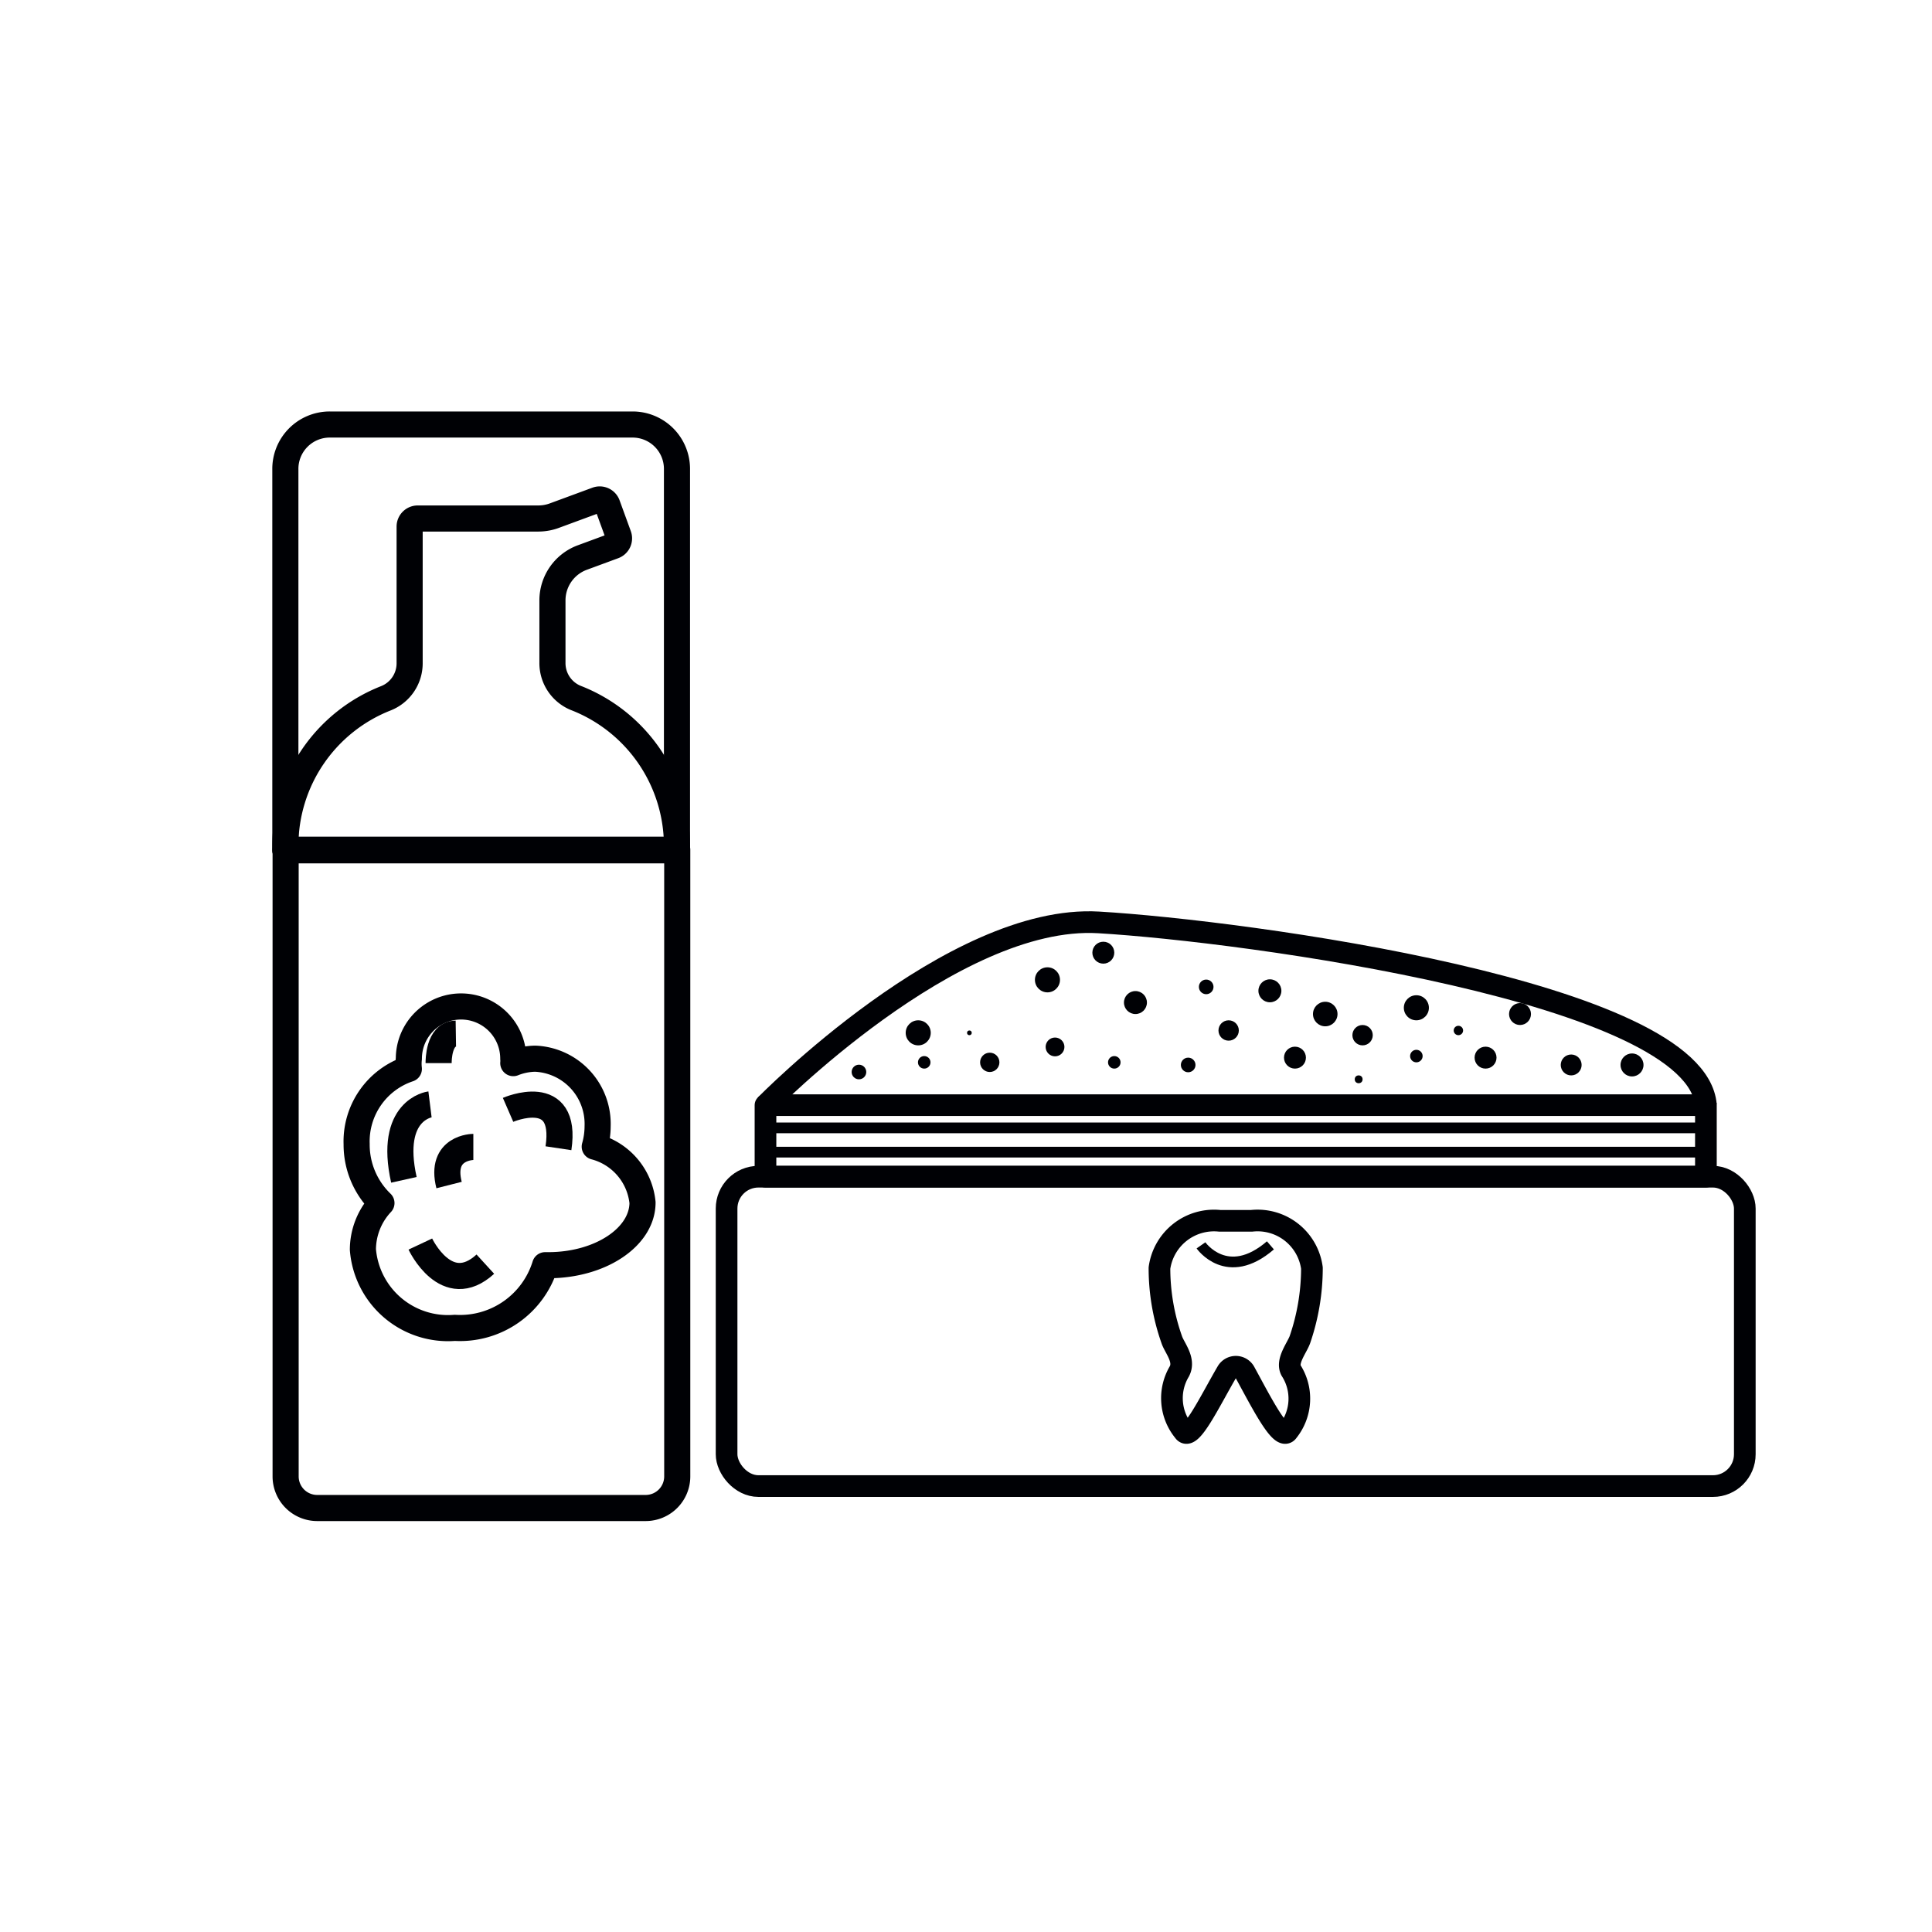 <svg id="Слой_2" data-name="Слой 2" xmlns="http://www.w3.org/2000/svg" viewBox="0 0 74 74"><defs><style>.cls-1,.cls-2,.cls-3,.cls-5{fill:none;stroke-linejoin:round;}.cls-1,.cls-2,.cls-3{stroke:#000105;}.cls-2{stroke-width:0.83px;}.cls-3{stroke-width:0.41px;}.cls-4{fill:#000105;}.cls-5{stroke:#201600;stroke-width:0.5px;}</style></defs><title>•-Порошки, пены  и гелиимпортерия</title><path class="cls-1" d="M10.94,32.55h15a0,0,0,0,1,0,0v24a1.21,1.21,0,0,1-1.21,1.21H12.15a1.21,1.21,0,0,1-1.21-1.21v-24A0,0,0,0,1,10.94,32.55Z"/><path class="cls-1" d="M21.16,25.39V23a1.75,1.75,0,0,1,1.13-1.64l1.22-.45a.31.31,0,0,0,.18-.4l-.43-1.18a.31.31,0,0,0-.4-.18l-1.6.59a1.77,1.77,0,0,1-.64.12H16a.31.31,0,0,0-.31.31v5.24a1.44,1.44,0,0,1-.92,1.34,6.07,6.07,0,0,0-3.84,5.65v.17h15v-.17a6.08,6.08,0,0,0-3.83-5.65A1.44,1.44,0,0,1,21.16,25.39Z"/><path class="cls-1" d="M12.63,16.26H24.23a1.7,1.7,0,0,1,1.7,1.7V32.55a0,0,0,0,1,0,0h-15a0,0,0,0,1,0,0V18A1.7,1.7,0,0,1,12.63,16.26Z"/><path class="cls-1" d="M22.78,43.92a2.88,2.88,0,0,0,.11-.78,2.5,2.5,0,0,0-2.39-2.59,2.37,2.37,0,0,0-.84.17.88.88,0,0,0,0-.17,2,2,0,0,0-4,0,1.67,1.67,0,0,0,0,.39,2.93,2.93,0,0,0-2,2.88,3.11,3.11,0,0,0,.95,2.26,2.62,2.62,0,0,0-.71,1.78,3.27,3.27,0,0,0,3.52,3,3.41,3.41,0,0,0,3.46-2.4H21c2,0,3.61-1.08,3.61-2.4A2.47,2.47,0,0,0,22.78,43.92Z"/><path class="cls-1" d="M16.47,42.3s-1.6.2-1,2.89"/><path class="cls-1" d="M16.1,47.65s1,2.13,2.49.77"/><path class="cls-1" d="M19.46,42.51s2.3-1,1.93,1.47"/><path class="cls-1" d="M18.13,43.93s-1.3,0-.93,1.46"/><path class="cls-1" d="M16.8,40.72c0-.1,0-1.12.66-1.13"/><rect class="cls-2" x="27.83" y="45.07" width="39" height="11.85" rx="1.22"/><rect class="cls-2" x="29.32" y="42.33" width="36.02" height="2.74"/><line class="cls-3" x1="29.32" y1="43.2" x2="65.34" y2="43.2"/><line class="cls-3" x1="29.32" y1="44.13" x2="65.34" y2="44.13"/><path class="cls-2" d="M29.32,42.33s7.16-7.33,12.76-7S65,38,65.34,42.33"/><circle class="cls-4" cx="40.12" cy="37.53" r="0.48"/><circle class="cls-4" cx="43.49" cy="38.4" r="0.44"/><circle class="cls-4" cx="47.06" cy="39.47" r="0.39"/><circle class="cls-4" cx="48.64" cy="37.95" r="0.44"/><circle class="cls-4" cx="46.2" cy="37.8" r="0.28"/><circle class="cls-4" cx="42.68" cy="40.69" r="0.24"/><circle class="cls-4" cx="37.13" cy="39.56" r="0.09"/><circle class="cls-4" cx="37.91" cy="40.69" r="0.37"/><circle class="cls-4" cx="35.4" cy="40.69" r="0.24"/><circle class="cls-4" cx="35.17" cy="39.56" r="0.48"/><circle class="cls-4" cx="32.9" cy="41.06" r="0.28"/><circle class="cls-4" cx="45.51" cy="40.79" r="0.28"/><circle class="cls-4" cx="49.6" cy="40.51" r="0.42"/><circle class="cls-4" cx="50.76" cy="38.84" r="0.47"/><circle class="cls-4" cx="54.25" cy="40.45" r="0.24"/><circle class="cls-4" cx="52.19" cy="39.65" r="0.39"/><circle class="cls-4" cx="52.04" cy="41.34" r="0.15"/><circle class="cls-4" cx="40.41" cy="40.1" r="0.36"/><circle class="cls-4" cx="54.25" cy="38.6" r="0.48"/><circle class="cls-4" cx="55.86" cy="39.47" r="0.18"/><circle class="cls-4" cx="56.9" cy="40.51" r="0.42"/><circle class="cls-4" cx="42.26" cy="36.49" r="0.42"/><circle class="cls-4" cx="58.22" cy="38.84" r="0.42"/><circle class="cls-4" cx="60.18" cy="40.79" r="0.4"/><circle class="cls-4" cx="62.51" cy="40.79" r="0.44"/><path class="cls-2" d="M49.79,51.31a8.47,8.47,0,0,0,.46-2.74v0a2.1,2.1,0,0,0-2.31-1.81H46.72a2.11,2.11,0,0,0-2.31,1.81v0a8.22,8.22,0,0,0,.47,2.74c.1.31.53.78.29,1.22a2,2,0,0,0,.17,2.29c.26.41,1-1.15,1.66-2.28a.39.39,0,0,1,.67,0c.62,1.13,1.4,2.69,1.66,2.28a2,2,0,0,0,.12-2.33C49.26,52.13,49.68,51.62,49.79,51.31Z"/><path class="cls-3" d="M46,47.7s1,1.43,2.66,0"/><polyline class="cls-5" points="-610.05 307.43 875.07 307.43 875.07 -159.07"/></svg>